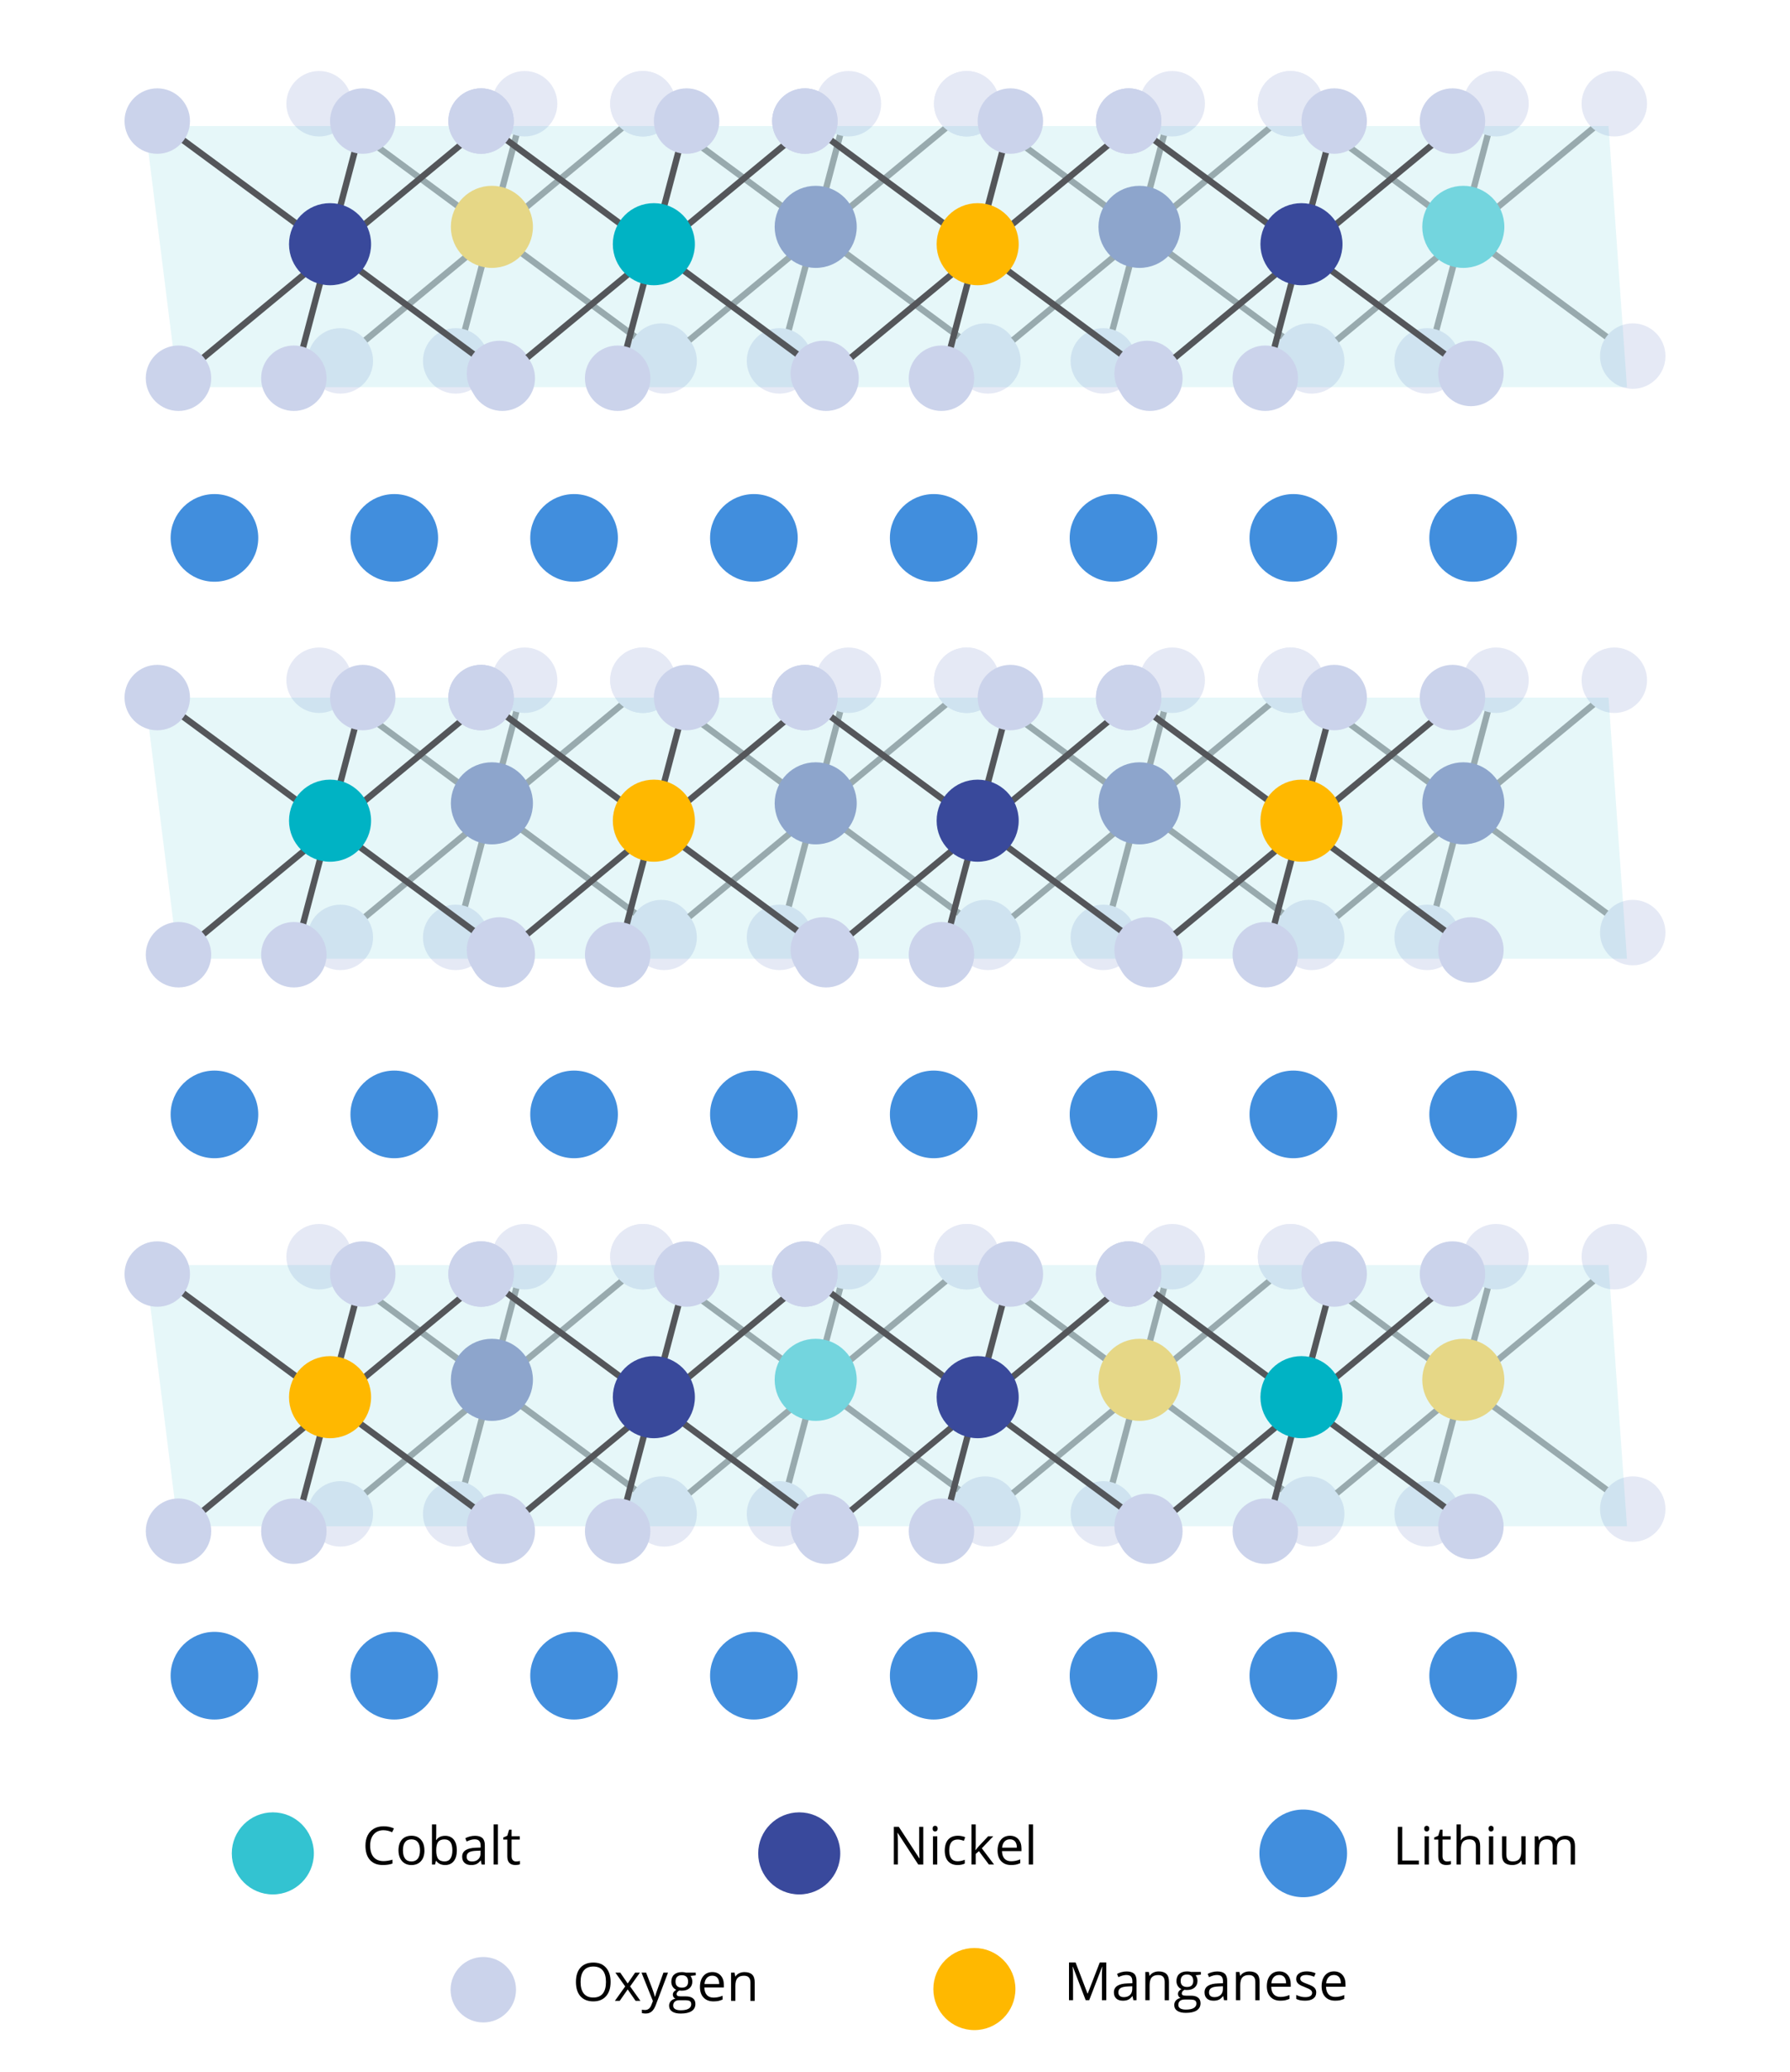 <?xml version="1.0" encoding="UTF-8"?>
<svg xmlns="http://www.w3.org/2000/svg" width="848" height="981.28" viewBox="0 0 848 981.28">
  <defs>
    <style>
      .cls-1 {
        fill: #418edd;
      }

      .cls-2 {
        fill: #ffb800;
      }

      .cls-3, .cls-4 {
        fill: #cbd3eb;
      }

      .cls-5 {
        fill: #39499c;
      }

      .cls-6 {
        fill: #33c3d1;
      }

      .cls-7 {
        isolation: isolate;
      }

      .cls-4 {
        stroke: #54565a;
        stroke-miterlimit: 10;
        stroke-width: 3px;
      }

      .cls-8 {
        mix-blend-mode: overlay;
        opacity: .1;
      }

      .cls-8, .cls-9 {
        fill: #00b3c4;
      }

      .cls-10 {
        opacity: .5;
      }

      .cls-11 {
        fill: #39499b;
      }
    </style>
  </defs>
  <g class="cls-7">
    <g id="Layer_1" data-name="Layer 1">
      <g>
        <g class="cls-10">
          <g>
            <line class="cls-4" x1="151.17" y1="49.13" x2="313.3" y2="168.65"/>
            <line class="cls-4" x1="248.53" y1="49.13" x2="215.88" y2="172.82"/>
            <line class="cls-4" x1="161.23" y1="170.92" x2="308.55" y2="49.13"/>
            <circle class="cls-2" cx="233.03" cy="107.44" r="19.44"/>
            <circle class="cls-3" cx="161.23" cy="170.92" r="15.5"/>
            <circle class="cls-3" cx="151.17" cy="49.13" r="15.5"/>
            <circle class="cls-3" cx="248.53" cy="49.13" r="15.5"/>
            <circle class="cls-3" cx="313.3" cy="168.65" r="15.5"/>
            <circle class="cls-3" cx="215.88" cy="170.92" r="15.5"/>
            <circle class="cls-3" cx="304.57" cy="49.13" r="15.5"/>
          </g>
          <g>
            <line class="cls-4" x1="304.57" y1="49.13" x2="466.7" y2="168.65"/>
            <line class="cls-4" x1="401.93" y1="49.13" x2="369.28" y2="172.82"/>
            <line class="cls-4" x1="314.63" y1="170.92" x2="461.95" y2="49.13"/>
            <circle class="cls-11" cx="386.43" cy="107.44" r="19.44"/>
            <circle class="cls-3" cx="314.63" cy="170.92" r="15.5"/>
            <circle class="cls-3" cx="304.57" cy="49.13" r="15.5"/>
            <circle class="cls-3" cx="401.93" cy="49.13" r="15.5"/>
            <circle class="cls-3" cx="466.7" cy="168.65" r="15.5"/>
            <circle class="cls-3" cx="369.28" cy="170.92" r="15.5"/>
            <circle class="cls-3" cx="457.97" cy="49.13" r="15.5"/>
          </g>
          <g>
            <line class="cls-4" x1="457.97" y1="49.13" x2="620.1" y2="168.65"/>
            <line class="cls-4" x1="555.33" y1="49.13" x2="522.68" y2="172.82"/>
            <line class="cls-4" x1="468.03" y1="170.92" x2="615.35" y2="49.13"/>
            <circle class="cls-11" cx="539.83" cy="107.44" r="19.44"/>
            <circle class="cls-3" cx="468.03" cy="170.92" r="15.5"/>
            <circle class="cls-3" cx="457.97" cy="49.13" r="15.5"/>
            <circle class="cls-3" cx="555.33" cy="49.13" r="15.5"/>
            <circle class="cls-3" cx="620.1" cy="168.65" r="15.5"/>
            <circle class="cls-3" cx="522.68" cy="170.92" r="15.5"/>
            <circle class="cls-3" cx="611.37" cy="49.13" r="15.5"/>
          </g>
          <g>
            <line class="cls-4" x1="611.37" y1="49.13" x2="773.5" y2="168.65"/>
            <line class="cls-4" x1="708.73" y1="49.13" x2="676.08" y2="172.82"/>
            <line class="cls-4" x1="621.42" y1="170.92" x2="768.75" y2="49.13"/>
            <circle class="cls-9" cx="693.23" cy="107.44" r="19.44"/>
            <circle class="cls-3" cx="621.42" cy="170.92" r="15.5"/>
            <circle class="cls-3" cx="611.37" cy="49.13" r="15.5"/>
            <circle class="cls-3" cx="708.73" cy="49.13" r="15.5"/>
            <circle class="cls-3" cx="773.5" cy="168.65" r="15.5"/>
            <circle class="cls-3" cx="676.08" cy="170.92" r="15.5"/>
            <circle class="cls-3" cx="764.77" cy="49.13" r="15.5"/>
          </g>
        </g>
        <g class="cls-10">
          <g>
            <line class="cls-4" x1="151.17" y1="322.16" x2="313.3" y2="441.68"/>
            <line class="cls-4" x1="248.53" y1="322.16" x2="215.88" y2="445.85"/>
            <line class="cls-4" x1="161.23" y1="443.95" x2="308.55" y2="322.16"/>
            <circle class="cls-11" cx="233.03" cy="380.46" r="19.44"/>
            <circle class="cls-3" cx="161.23" cy="443.95" r="15.5"/>
            <circle class="cls-3" cx="151.17" cy="322.16" r="15.5"/>
            <circle class="cls-3" cx="248.53" cy="322.16" r="15.5"/>
            <circle class="cls-3" cx="313.3" cy="441.68" r="15.5"/>
            <circle class="cls-3" cx="215.88" cy="443.95" r="15.5"/>
            <circle class="cls-3" cx="304.57" cy="322.16" r="15.5"/>
          </g>
          <g>
            <line class="cls-4" x1="304.57" y1="322.16" x2="466.7" y2="441.68"/>
            <line class="cls-4" x1="401.93" y1="322.16" x2="369.28" y2="445.85"/>
            <line class="cls-4" x1="314.63" y1="443.95" x2="461.95" y2="322.16"/>
            <circle class="cls-11" cx="386.43" cy="380.46" r="19.44"/>
            <circle class="cls-3" cx="314.63" cy="443.95" r="15.5"/>
            <circle class="cls-3" cx="304.57" cy="322.16" r="15.5"/>
            <circle class="cls-3" cx="401.93" cy="322.16" r="15.5"/>
            <circle class="cls-3" cx="466.7" cy="441.68" r="15.5"/>
            <circle class="cls-3" cx="369.28" cy="443.95" r="15.5"/>
            <circle class="cls-3" cx="457.97" cy="322.16" r="15.5"/>
          </g>
          <g>
            <line class="cls-4" x1="457.97" y1="322.16" x2="620.1" y2="441.68"/>
            <line class="cls-4" x1="555.33" y1="322.16" x2="522.68" y2="445.85"/>
            <line class="cls-4" x1="468.03" y1="443.95" x2="615.35" y2="322.16"/>
            <circle class="cls-11" cx="539.83" cy="380.46" r="19.44"/>
            <circle class="cls-3" cx="468.03" cy="443.95" r="15.5"/>
            <circle class="cls-3" cx="457.97" cy="322.16" r="15.5"/>
            <circle class="cls-3" cx="555.33" cy="322.16" r="15.5"/>
            <circle class="cls-3" cx="620.1" cy="441.68" r="15.5"/>
            <circle class="cls-3" cx="522.68" cy="443.95" r="15.5"/>
            <circle class="cls-3" cx="611.37" cy="322.16" r="15.5"/>
          </g>
          <g>
            <line class="cls-4" x1="611.37" y1="322.16" x2="773.5" y2="441.68"/>
            <line class="cls-4" x1="708.73" y1="322.16" x2="676.08" y2="445.85"/>
            <line class="cls-4" x1="621.42" y1="443.95" x2="768.75" y2="322.16"/>
            <circle class="cls-11" cx="693.23" cy="380.46" r="19.44"/>
            <circle class="cls-3" cx="621.42" cy="443.95" r="15.5"/>
            <circle class="cls-3" cx="611.37" cy="322.16" r="15.5"/>
            <circle class="cls-3" cx="708.73" cy="322.16" r="15.5"/>
            <circle class="cls-3" cx="773.5" cy="441.68" r="15.5"/>
            <circle class="cls-3" cx="676.08" cy="443.95" r="15.5"/>
            <circle class="cls-3" cx="764.77" cy="322.16" r="15.5"/>
          </g>
        </g>
        <g class="cls-10">
          <g>
            <line class="cls-4" x1="151.17" y1="595.18" x2="313.3" y2="714.71"/>
            <line class="cls-4" x1="248.53" y1="595.18" x2="215.88" y2="718.88"/>
            <line class="cls-4" x1="161.23" y1="716.97" x2="308.55" y2="595.18"/>
            <circle class="cls-11" cx="233.03" cy="653.49" r="19.44"/>
            <circle class="cls-3" cx="161.23" cy="716.97" r="15.5"/>
            <circle class="cls-3" cx="151.17" cy="595.18" r="15.5"/>
            <circle class="cls-3" cx="248.53" cy="595.18" r="15.5"/>
            <circle class="cls-3" cx="313.3" cy="714.71" r="15.5"/>
            <circle class="cls-3" cx="215.88" cy="716.97" r="15.5"/>
            <circle class="cls-3" cx="304.57" cy="595.18" r="15.5"/>
          </g>
          <g>
            <line class="cls-4" x1="304.57" y1="595.18" x2="466.7" y2="714.71"/>
            <line class="cls-4" x1="401.93" y1="595.18" x2="369.28" y2="718.88"/>
            <line class="cls-4" x1="314.63" y1="716.97" x2="461.95" y2="595.18"/>
            <circle class="cls-9" cx="386.43" cy="653.49" r="19.44"/>
            <circle class="cls-3" cx="314.63" cy="716.97" r="15.5"/>
            <circle class="cls-3" cx="304.57" cy="595.18" r="15.5"/>
            <circle class="cls-3" cx="401.93" cy="595.18" r="15.5"/>
            <circle class="cls-3" cx="466.7" cy="714.71" r="15.5"/>
            <circle class="cls-3" cx="369.28" cy="716.97" r="15.5"/>
            <circle class="cls-3" cx="457.97" cy="595.18" r="15.5"/>
          </g>
          <g>
            <line class="cls-4" x1="457.97" y1="595.18" x2="620.1" y2="714.71"/>
            <line class="cls-4" x1="555.33" y1="595.18" x2="522.68" y2="718.88"/>
            <line class="cls-4" x1="468.03" y1="716.97" x2="615.35" y2="595.18"/>
            <circle class="cls-2" cx="539.83" cy="653.49" r="19.44"/>
            <circle class="cls-3" cx="468.03" cy="716.97" r="15.5"/>
            <circle class="cls-3" cx="457.97" cy="595.18" r="15.5"/>
            <circle class="cls-3" cx="555.33" cy="595.18" r="15.5"/>
            <circle class="cls-3" cx="620.1" cy="714.71" r="15.5"/>
            <circle class="cls-3" cx="522.68" cy="716.97" r="15.5"/>
            <circle class="cls-3" cx="611.37" cy="595.18" r="15.5"/>
          </g>
          <g>
            <line class="cls-4" x1="611.37" y1="595.18" x2="773.5" y2="714.71"/>
            <line class="cls-4" x1="708.73" y1="595.18" x2="676.08" y2="718.88"/>
            <line class="cls-4" x1="621.42" y1="716.97" x2="768.75" y2="595.18"/>
            <circle class="cls-2" cx="693.23" cy="653.49" r="19.44"/>
            <circle class="cls-3" cx="621.42" cy="716.97" r="15.5"/>
            <circle class="cls-3" cx="611.37" cy="595.18" r="15.5"/>
            <circle class="cls-3" cx="708.73" cy="595.18" r="15.5"/>
            <circle class="cls-3" cx="773.5" cy="714.71" r="15.5"/>
            <circle class="cls-3" cx="676.08" cy="716.97" r="15.5"/>
            <circle class="cls-3" cx="764.77" cy="595.18" r="15.5"/>
          </g>
        </g>
        <polygon class="cls-8" points="770.76 722.83 84.28 722.83 68.77 599.14 762.03 599.14 770.76 722.83"/>
        <polygon class="cls-8" points="770.76 454.06 84.28 454.06 68.77 330.37 762.03 330.37 770.76 454.06"/>
        <polygon class="cls-8" points="770.76 183.38 84.28 183.38 68.77 59.69 762.03 59.69 770.76 183.38"/>
        <g>
          <g>
            <line class="cls-4" x1="74.5" y1="57.34" x2="236.63" y2="176.87"/>
            <line class="cls-4" x1="171.86" y1="57.34" x2="139.21" y2="181.03"/>
            <line class="cls-4" x1="84.56" y1="179.13" x2="231.88" y2="57.34"/>
            <circle class="cls-11" cx="156.36" cy="115.65" r="19.44"/>
            <circle class="cls-3" cx="84.56" cy="179.13" r="15.5"/>
            <circle class="cls-3" cx="74.5" cy="57.34" r="15.5"/>
            <circle class="cls-3" cx="171.86" cy="57.34" r="15.5"/>
            <circle class="cls-3" cx="236.63" cy="176.87" r="15.5"/>
            <circle class="cls-3" cx="139.21" cy="179.13" r="15.5"/>
            <circle class="cls-3" cx="227.9" cy="57.34" r="15.5"/>
          </g>
          <g>
            <line class="cls-4" x1="227.9" y1="57.34" x2="390.03" y2="176.87"/>
            <line class="cls-4" x1="325.26" y1="57.34" x2="292.61" y2="181.03"/>
            <line class="cls-4" x1="237.96" y1="179.13" x2="385.28" y2="57.34"/>
            <circle class="cls-9" cx="309.76" cy="115.65" r="19.44"/>
            <circle class="cls-3" cx="237.96" cy="179.13" r="15.5"/>
            <circle class="cls-3" cx="227.9" cy="57.34" r="15.5"/>
            <circle class="cls-3" cx="325.26" cy="57.34" r="15.5"/>
            <circle class="cls-3" cx="390.03" cy="176.87" r="15.5"/>
            <circle class="cls-3" cx="292.61" cy="179.13" r="15.5"/>
            <circle class="cls-3" cx="381.3" cy="57.34" r="15.5"/>
          </g>
          <g>
            <line class="cls-4" x1="381.3" y1="57.34" x2="543.43" y2="176.87"/>
            <line class="cls-4" x1="478.66" y1="57.34" x2="446.01" y2="181.03"/>
            <line class="cls-4" x1="391.35" y1="179.13" x2="538.68" y2="57.34"/>
            <circle class="cls-2" cx="463.16" cy="115.65" r="19.44"/>
            <circle class="cls-3" cx="391.35" cy="179.13" r="15.5"/>
            <circle class="cls-3" cx="381.3" cy="57.34" r="15.5"/>
            <circle class="cls-3" cx="478.66" cy="57.34" r="15.5"/>
            <circle class="cls-3" cx="543.43" cy="176.87" r="15.5"/>
            <circle class="cls-3" cx="446.01" cy="179.13" r="15.5"/>
            <circle class="cls-3" cx="534.7" cy="57.34" r="15.5"/>
          </g>
          <g>
            <line class="cls-4" x1="534.7" y1="57.34" x2="696.83" y2="176.87"/>
            <line class="cls-4" x1="632.06" y1="57.34" x2="599.41" y2="181.03"/>
            <line class="cls-4" x1="544.75" y1="179.13" x2="692.08" y2="57.34"/>
            <circle class="cls-11" cx="616.56" cy="115.65" r="19.44"/>
            <circle class="cls-3" cx="544.75" cy="179.13" r="15.5"/>
            <circle class="cls-3" cx="534.7" cy="57.34" r="15.5"/>
            <circle class="cls-3" cx="632.06" cy="57.34" r="15.5"/>
            <circle class="cls-3" cx="696.83" cy="176.87" r="15.5"/>
            <circle class="cls-3" cx="599.41" cy="179.13" r="15.5"/>
            <circle class="cls-3" cx="688.1" cy="57.34" r="15.5"/>
          </g>
        </g>
        <g>
          <circle class="cls-1" cx="186.78" cy="254.75" r="20.76"/>
          <circle class="cls-1" cx="612.71" cy="254.75" r="20.76"/>
          <circle class="cls-1" cx="527.52" cy="254.75" r="20.76"/>
          <circle class="cls-1" cx="442.34" cy="254.75" r="20.76"/>
          <circle class="cls-1" cx="357.15" cy="254.75" r="20.76"/>
          <circle class="cls-1" cx="271.96" cy="254.75" r="20.76"/>
          <circle class="cls-1" cx="697.89" cy="254.75" r="20.76"/>
          <circle class="cls-1" cx="101.59" cy="254.75" r="20.76"/>
        </g>
        <g>
          <g>
            <line class="cls-4" x1="74.5" y1="330.37" x2="236.63" y2="449.89"/>
            <line class="cls-4" x1="171.86" y1="330.37" x2="139.21" y2="454.06"/>
            <line class="cls-4" x1="84.56" y1="452.16" x2="231.88" y2="330.37"/>
            <circle class="cls-9" cx="156.36" cy="388.68" r="19.44"/>
            <circle class="cls-3" cx="84.56" cy="452.16" r="15.5"/>
            <circle class="cls-3" cx="74.5" cy="330.37" r="15.5"/>
            <circle class="cls-3" cx="171.86" cy="330.37" r="15.5"/>
            <circle class="cls-3" cx="236.63" cy="449.89" r="15.5"/>
            <circle class="cls-3" cx="139.21" cy="452.16" r="15.5"/>
            <circle class="cls-3" cx="227.9" cy="330.37" r="15.5"/>
          </g>
          <g>
            <line class="cls-4" x1="227.9" y1="330.37" x2="390.03" y2="449.89"/>
            <line class="cls-4" x1="325.26" y1="330.37" x2="292.61" y2="454.06"/>
            <line class="cls-4" x1="237.96" y1="452.16" x2="385.28" y2="330.37"/>
            <circle class="cls-2" cx="309.76" cy="388.68" r="19.44"/>
            <circle class="cls-3" cx="237.96" cy="452.16" r="15.5"/>
            <circle class="cls-3" cx="227.9" cy="330.37" r="15.5"/>
            <circle class="cls-3" cx="325.26" cy="330.37" r="15.5"/>
            <circle class="cls-3" cx="390.03" cy="449.89" r="15.5"/>
            <circle class="cls-3" cx="292.61" cy="452.16" r="15.5"/>
            <circle class="cls-3" cx="381.3" cy="330.37" r="15.5"/>
          </g>
          <g>
            <line class="cls-4" x1="381.3" y1="330.37" x2="543.43" y2="449.89"/>
            <line class="cls-4" x1="478.66" y1="330.37" x2="446.01" y2="454.06"/>
            <line class="cls-4" x1="391.35" y1="452.16" x2="538.68" y2="330.37"/>
            <circle class="cls-11" cx="463.16" cy="388.68" r="19.44"/>
            <circle class="cls-3" cx="391.35" cy="452.16" r="15.5"/>
            <circle class="cls-3" cx="381.3" cy="330.37" r="15.5"/>
            <circle class="cls-3" cx="478.66" cy="330.37" r="15.5"/>
            <circle class="cls-3" cx="543.43" cy="449.89" r="15.5"/>
            <circle class="cls-3" cx="446.01" cy="452.16" r="15.5"/>
            <circle class="cls-3" cx="534.7" cy="330.37" r="15.5"/>
          </g>
          <g>
            <line class="cls-4" x1="534.7" y1="330.37" x2="696.83" y2="449.89"/>
            <line class="cls-4" x1="632.06" y1="330.37" x2="599.41" y2="454.06"/>
            <line class="cls-4" x1="544.75" y1="452.16" x2="692.08" y2="330.37"/>
            <circle class="cls-2" cx="616.56" cy="388.68" r="19.44"/>
            <circle class="cls-3" cx="544.75" cy="452.16" r="15.5"/>
            <circle class="cls-3" cx="534.7" cy="330.37" r="15.5"/>
            <circle class="cls-3" cx="632.06" cy="330.37" r="15.5"/>
            <circle class="cls-3" cx="696.83" cy="449.89" r="15.5"/>
            <circle class="cls-3" cx="599.41" cy="452.16" r="15.5"/>
            <circle class="cls-3" cx="688.1" cy="330.37" r="15.5"/>
          </g>
        </g>
        <g>
          <g>
            <line class="cls-4" x1="74.5" y1="603.39" x2="236.63" y2="722.92"/>
            <line class="cls-4" x1="171.86" y1="603.39" x2="139.21" y2="727.09"/>
            <line class="cls-4" x1="84.56" y1="725.18" x2="231.88" y2="603.39"/>
            <circle class="cls-2" cx="156.36" cy="661.7" r="19.44"/>
            <circle class="cls-3" cx="84.56" cy="725.18" r="15.5"/>
            <circle class="cls-3" cx="74.5" cy="603.39" r="15.5"/>
            <circle class="cls-3" cx="171.86" cy="603.39" r="15.5"/>
            <circle class="cls-3" cx="236.63" cy="722.92" r="15.5"/>
            <circle class="cls-3" cx="139.21" cy="725.18" r="15.5"/>
            <circle class="cls-3" cx="227.9" cy="603.39" r="15.5"/>
          </g>
          <g>
            <line class="cls-4" x1="227.9" y1="603.39" x2="390.03" y2="722.92"/>
            <line class="cls-4" x1="325.26" y1="603.39" x2="292.61" y2="727.09"/>
            <line class="cls-4" x1="237.96" y1="725.18" x2="385.28" y2="603.39"/>
            <circle class="cls-11" cx="309.76" cy="661.7" r="19.44"/>
            <circle class="cls-3" cx="237.96" cy="725.18" r="15.5"/>
            <circle class="cls-3" cx="227.9" cy="603.39" r="15.5"/>
            <circle class="cls-3" cx="325.26" cy="603.39" r="15.5"/>
            <circle class="cls-3" cx="390.03" cy="722.92" r="15.5"/>
            <circle class="cls-3" cx="292.61" cy="725.18" r="15.5"/>
            <circle class="cls-3" cx="381.3" cy="603.39" r="15.5"/>
          </g>
          <g>
            <line class="cls-4" x1="381.3" y1="603.39" x2="543.43" y2="722.92"/>
            <line class="cls-4" x1="478.66" y1="603.39" x2="446.01" y2="727.09"/>
            <line class="cls-4" x1="391.35" y1="725.18" x2="538.68" y2="603.39"/>
            <circle class="cls-11" cx="463.16" cy="661.7" r="19.44"/>
            <circle class="cls-3" cx="391.35" cy="725.18" r="15.5"/>
            <circle class="cls-3" cx="381.3" cy="603.39" r="15.5"/>
            <circle class="cls-3" cx="478.66" cy="603.39" r="15.5"/>
            <circle class="cls-3" cx="543.43" cy="722.92" r="15.5"/>
            <circle class="cls-3" cx="446.01" cy="725.18" r="15.5"/>
            <circle class="cls-3" cx="534.7" cy="603.39" r="15.5"/>
          </g>
          <g>
            <line class="cls-4" x1="534.7" y1="603.39" x2="696.83" y2="722.92"/>
            <line class="cls-4" x1="632.06" y1="603.39" x2="599.41" y2="727.09"/>
            <line class="cls-4" x1="544.75" y1="725.18" x2="692.08" y2="603.39"/>
            <circle class="cls-9" cx="616.56" cy="661.7" r="19.44"/>
            <circle class="cls-3" cx="544.75" cy="725.18" r="15.5"/>
            <circle class="cls-3" cx="534.7" cy="603.39" r="15.5"/>
            <circle class="cls-3" cx="632.06" cy="603.39" r="15.5"/>
            <circle class="cls-3" cx="696.83" cy="722.92" r="15.5"/>
            <circle class="cls-3" cx="599.41" cy="725.18" r="15.5"/>
            <circle class="cls-3" cx="688.1" cy="603.39" r="15.5"/>
          </g>
        </g>
        <g>
          <circle class="cls-1" cx="186.78" cy="527.78" r="20.76"/>
          <circle class="cls-1" cx="612.71" cy="527.78" r="20.76"/>
          <circle class="cls-1" cx="527.52" cy="527.78" r="20.76"/>
          <circle class="cls-1" cx="442.34" cy="527.78" r="20.76"/>
          <circle class="cls-1" cx="357.15" cy="527.78" r="20.76"/>
          <circle class="cls-1" cx="271.96" cy="527.78" r="20.76"/>
          <circle class="cls-1" cx="697.89" cy="527.78" r="20.76"/>
          <circle class="cls-1" cx="101.59" cy="527.78" r="20.76"/>
        </g>
        <g>
          <circle class="cls-1" cx="186.78" cy="793.61" r="20.76"/>
          <circle class="cls-1" cx="612.71" cy="793.61" r="20.76"/>
          <circle class="cls-1" cx="527.52" cy="793.61" r="20.76"/>
          <circle class="cls-1" cx="442.34" cy="793.61" r="20.76"/>
          <circle class="cls-1" cx="357.15" cy="793.61" r="20.76"/>
          <circle class="cls-1" cx="271.96" cy="793.61" r="20.76"/>
          <circle class="cls-1" cx="697.89" cy="793.61" r="20.76"/>
          <circle class="cls-1" cx="101.59" cy="793.61" r="20.76"/>
        </g>
      </g>
      <g>
        <circle class="cls-6" cx="129.25" cy="877.77" r="19.44"/>
        <g>
          <path d="M181.71,866.79c-1.96,0-3.51.65-4.65,1.96-1.13,1.31-1.7,3.09-1.7,5.36s.55,4.14,1.64,5.41c1.09,1.27,2.66,1.91,4.68,1.91,1.25,0,2.67-.22,4.26-.67v1.82c-1.24.46-2.76.7-4.58.7-2.63,0-4.66-.8-6.09-2.39-1.43-1.59-2.14-3.86-2.14-6.8,0-1.84.34-3.45,1.03-4.83.69-1.38,1.68-2.45,2.98-3.2,1.3-.75,2.83-1.12,4.58-1.12,1.87,0,3.51.34,4.91,1.03l-.88,1.78c-1.35-.63-2.7-.95-4.05-.95Z"/>
          <path d="M201.08,876.34c0,2.18-.55,3.88-1.65,5.11-1.1,1.22-2.62,1.84-4.55,1.84-1.2,0-2.26-.28-3.19-.84-.93-.56-1.64-1.37-2.15-2.42-.5-1.05-.76-2.28-.76-3.69,0-2.18.54-3.88,1.63-5.1,1.09-1.22,2.6-1.83,4.54-1.83s3.36.62,4.46,1.87c1.1,1.25,1.65,2.93,1.65,5.05ZM190.89,876.34c0,1.71.34,3.01,1.03,3.91.68.89,1.69,1.34,3.01,1.34s2.33-.45,3.02-1.34c.69-.89,1.03-2.2,1.03-3.91s-.34-2.99-1.03-3.88c-.69-.88-1.7-1.33-3.05-1.33s-2.33.44-3,1.31-1.01,2.17-1.01,3.89Z"/>
          <path d="M210.86,869.44c1.76,0,3.12.6,4.1,1.8.97,1.2,1.46,2.9,1.46,5.1s-.49,3.9-1.47,5.12c-.98,1.22-2.34,1.83-4.08,1.83-.87,0-1.67-.16-2.39-.48-.72-.32-1.32-.82-1.81-1.48h-.15l-.43,1.72h-1.45v-18.99h2.03v4.61c0,1.03-.03,1.96-.1,2.78h.1c.94-1.33,2.34-2,4.2-2ZM210.57,871.14c-1.38,0-2.38.4-2.99,1.19-.61.79-.92,2.13-.92,4.01s.31,3.22.94,4.03c.63.81,1.63,1.21,3.01,1.21,1.25,0,2.17-.45,2.78-1.36s.92-2.21.92-3.91-.3-3.04-.92-3.89-1.55-1.28-2.83-1.28Z"/>
          <path d="M228.18,883.04l-.4-1.9h-.1c-.67.84-1.33,1.41-2,1.7-.66.3-1.49.45-2.48.45-1.33,0-2.37-.34-3.12-1.03s-1.13-1.66-1.13-2.92c0-2.7,2.16-4.12,6.48-4.25l2.27-.07v-.83c0-1.05-.23-1.83-.68-2.33-.45-.5-1.17-.75-2.17-.75-1.12,0-2.38.34-3.78,1.03l-.62-1.55c.66-.36,1.38-.64,2.17-.84.79-.2,1.57-.31,2.36-.31,1.59,0,2.78.35,3.55,1.06.77.71,1.15,1.84,1.15,3.41v9.13h-1.5ZM223.6,881.61c1.26,0,2.25-.35,2.97-1.04.72-.69,1.08-1.66,1.08-2.91v-1.21l-2.03.09c-1.61.06-2.77.31-3.48.75-.71.44-1.07,1.13-1.07,2.07,0,.73.22,1.29.67,1.67s1.06.57,1.86.57Z"/>
          <path d="M235.88,883.04h-2.03v-18.99h2.03v18.99Z"/>
          <path d="M244.5,881.61c.36,0,.7-.03,1.04-.08.33-.05.6-.11.79-.16v1.55c-.22.11-.54.19-.97.26-.43.07-.81.1-1.15.1-2.59,0-3.88-1.36-3.88-4.09v-7.96h-1.92v-.98l1.92-.84.85-2.86h1.17v3.1h3.88v1.57h-3.88v7.87c0,.81.19,1.42.57,1.86.38.43.91.65,1.58.65Z"/>
        </g>
      </g>
      <g>
        <circle class="cls-5" cx="378.63" cy="877.77" r="19.44"/>
        <g>
          <path d="M437.39,883.04h-2.37l-9.75-14.98h-.1c.13,1.76.2,3.37.2,4.83v10.14h-1.92v-17.85h2.34l9.73,14.92h.1c-.02-.22-.05-.93-.11-2.12-.06-1.19-.08-2.04-.06-2.56v-10.24h1.94v17.85Z"/>
          <path d="M441.82,866.04c0-.46.11-.8.34-1.02s.51-.32.85-.32.61.11.84.33c.24.22.35.56.35,1.01s-.12.79-.35,1.02c-.24.22-.52.34-.84.34-.34,0-.63-.11-.85-.34-.23-.22-.34-.56-.34-1.02ZM444.02,883.04h-2.03v-13.38h2.03v13.38Z"/>
          <path d="M453.66,883.28c-1.94,0-3.44-.6-4.5-1.79-1.06-1.19-1.59-2.88-1.59-5.06s.54-3.97,1.62-5.19c1.08-1.22,2.61-1.83,4.61-1.83.64,0,1.29.07,1.93.21.64.14,1.15.3,1.51.49l-.62,1.72c-.45-.18-.94-.33-1.46-.45s-1-.18-1.4-.18c-2.72,0-4.08,1.73-4.08,5.2,0,1.64.33,2.91.99,3.79s1.65,1.32,2.95,1.32c1.12,0,2.26-.24,3.43-.72v1.79c-.9.46-2.02.7-3.38.7Z"/>
          <path d="M462.22,876.19c.35-.5.88-1.15,1.6-1.95l4.32-4.58h2.41l-5.42,5.7,5.8,7.68h-2.45l-4.72-6.32-1.53,1.32v5h-2v-18.99h2v10.07c0,.45-.03,1.14-.1,2.08h.1Z"/>
          <path d="M478.99,883.28c-1.98,0-3.54-.6-4.68-1.81-1.14-1.2-1.71-2.88-1.71-5.02s.53-3.87,1.59-5.14c1.06-1.27,2.49-1.9,4.28-1.9,1.68,0,3,.55,3.98,1.65s1.46,2.56,1.46,4.36v1.28h-9.22c.04,1.57.44,2.76,1.19,3.58.75.81,1.81,1.22,3.18,1.22,1.44,0,2.87-.3,4.27-.9v1.81c-.72.31-1.39.53-2.03.67-.64.13-1.41.2-2.31.2ZM478.44,871.11c-1.07,0-1.93.35-2.57,1.05-.64.7-1.02,1.67-1.13,2.91h6.99c0-1.28-.29-2.26-.85-2.94-.57-.68-1.38-1.02-2.44-1.02Z"/>
          <path d="M489.39,883.04h-2.03v-18.99h2.03v18.99Z"/>
        </g>
      </g>
      <g>
        <circle class="cls-1" cx="617.4" cy="877.77" r="20.76"/>
        <g>
          <path d="M662.22,883.04v-17.85h2.08v15.97h7.87v1.88h-9.95Z"/>
          <path d="M674.72,866.04c0-.46.11-.8.34-1.02s.51-.32.85-.32.61.11.84.33c.24.22.35.56.35,1.01s-.12.79-.35,1.02c-.24.22-.52.34-.84.34-.34,0-.63-.11-.85-.34-.23-.22-.34-.56-.34-1.02ZM676.92,883.04h-2.03v-13.38h2.03v13.38Z"/>
          <path d="M685.53,881.61c.36,0,.7-.03,1.04-.08.33-.05.6-.11.79-.16v1.55c-.22.11-.54.19-.97.26-.43.07-.81.1-1.15.1-2.59,0-3.88-1.36-3.88-4.09v-7.96h-1.92v-.98l1.92-.84.85-2.86h1.17v3.1h3.88v1.57h-3.88v7.87c0,.81.19,1.42.57,1.86.38.43.91.65,1.58.65Z"/>
          <path d="M699.19,883.04v-8.65c0-1.09-.25-1.9-.75-2.44-.5-.54-1.27-.81-2.33-.81-1.41,0-2.44.38-3.08,1.15-.65.76-.97,2.02-.97,3.76v6.99h-2.03v-18.99h2.03v5.75c0,.69-.03,1.26-.1,1.72h.12c.4-.64.97-1.15,1.7-1.52.74-.37,1.58-.56,2.52-.56,1.64,0,2.86.39,3.68,1.17.82.78,1.23,2.01,1.23,3.7v8.73h-2.03Z"/>
          <path d="M705.21,866.04c0-.46.11-.8.34-1.02s.51-.32.85-.32.61.11.84.33c.24.22.35.56.35,1.01s-.12.79-.35,1.02c-.24.22-.52.34-.84.34-.34,0-.63-.11-.85-.34-.23-.22-.34-.56-.34-1.02ZM707.41,883.04h-2.03v-13.38h2.03v13.38Z"/>
          <path d="M713.61,869.66v8.68c0,1.09.25,1.9.74,2.44.5.54,1.27.8,2.33.8,1.4,0,2.42-.38,3.07-1.15.65-.77.97-2.01.97-3.75v-7.03h2.03v13.38h-1.67l-.29-1.79h-.11c-.42.66-.99,1.16-1.73,1.51-.74.35-1.58.53-2.52.53-1.63,0-2.85-.39-3.66-1.16-.81-.77-1.21-2.01-1.21-3.71v-8.75h2.05Z"/>
          <path d="M744.1,883.04v-8.7c0-1.07-.23-1.87-.68-2.4-.46-.53-1.16-.8-2.12-.8-1.26,0-2.19.36-2.8,1.09s-.9,1.84-.9,3.34v7.47h-2.03v-8.7c0-1.07-.23-1.87-.68-2.4-.46-.53-1.17-.8-2.14-.8-1.27,0-2.2.38-2.79,1.14-.59.76-.88,2.01-.88,3.74v7.02h-2.03v-13.38h1.65l.33,1.83h.1c.38-.65.92-1.16,1.62-1.53.7-.37,1.48-.55,2.34-.55,2.09,0,3.46.76,4.1,2.27h.1c.4-.7.98-1.25,1.73-1.66s1.62-.61,2.59-.61c1.51,0,2.65.39,3.4,1.17s1.13,2.02,1.13,3.73v8.73h-2.03Z"/>
        </g>
      </g>
      <g>
        <circle class="cls-3" cx="228.96" cy="942.34" r="15.5"/>
        <g>
          <path d="M289.27,938.67c0,2.86-.72,5.1-2.17,6.74-1.44,1.63-3.45,2.45-6.02,2.45s-4.66-.8-6.09-2.41c-1.43-1.61-2.14-3.88-2.14-6.81s.72-5.16,2.15-6.76c1.43-1.6,3.47-2.4,6.1-2.4s4.57.81,6.01,2.44c1.44,1.63,2.16,3.87,2.16,6.74ZM275.05,938.67c0,2.42.51,4.25,1.54,5.5,1.03,1.25,2.52,1.87,4.49,1.87s3.47-.62,4.48-1.87,1.51-3.08,1.51-5.5-.5-4.22-1.51-5.46-2.49-1.86-4.46-1.86-3.48.62-4.51,1.87c-1.03,1.25-1.54,3.07-1.54,5.45Z"/>
          <path d="M296.17,940.77l-4.65-6.53h2.31l3.53,5.13,3.52-5.13h2.28l-4.65,6.53,4.89,6.85h-2.29l-3.75-5.42-3.78,5.42h-2.29l4.89-6.85Z"/>
          <path d="M303.92,934.24h2.17l2.93,7.63c.64,1.74,1.04,3,1.2,3.77h.1c.11-.42.33-1.12.67-2.13s1.44-4.1,3.31-9.27h2.17l-5.75,15.23c-.57,1.51-1.24,2.57-2,3.2-.76.63-1.7.95-2.8.95-.62,0-1.23-.07-1.83-.21v-1.62c.45.1.95.15,1.5.15,1.39,0,2.38-.78,2.98-2.34l.74-1.9-5.4-13.45Z"/>
          <path d="M329.59,934.24v1.28l-2.48.29c.23.29.43.66.61,1.12.18.46.27.98.27,1.56,0,1.31-.45,2.36-1.34,3.14s-2.12,1.17-3.69,1.17c-.4,0-.77-.03-1.12-.1-.86.46-1.29,1.03-1.29,1.72,0,.37.15.64.45.81.3.18.82.26,1.55.26h2.37c1.45,0,2.56.31,3.34.92.78.61,1.17,1.5,1.17,2.66,0,1.48-.59,2.61-1.78,3.39-1.19.78-2.92,1.17-5.2,1.17-1.75,0-3.1-.33-4.05-.98-.95-.65-1.42-1.57-1.42-2.76,0-.81.26-1.52.78-2.11.52-.59,1.25-1,2.2-1.21-.34-.15-.63-.39-.86-.72-.23-.33-.35-.7-.35-1.14,0-.49.13-.92.39-1.28.26-.37.67-.72,1.23-1.06-.69-.29-1.25-.77-1.69-1.45s-.65-1.46-.65-2.34c0-1.46.44-2.59,1.32-3.39.88-.79,2.12-1.19,3.74-1.19.7,0,1.33.08,1.89.24h4.63ZM318.92,949.86c0,.72.3,1.27.92,1.65.61.37,1.49.56,2.62.56,1.7,0,2.96-.25,3.78-.76.82-.51,1.23-1.2,1.23-2.07,0-.72-.22-1.23-.67-1.51-.45-.28-1.29-.42-2.53-.42h-2.43c-.92,0-1.64.22-2.15.66s-.77,1.07-.77,1.89ZM320.02,938.52c0,.94.26,1.64.79,2.12.53.48,1.27.72,2.21.72,1.98,0,2.97-.96,2.97-2.88s-1-3.02-3-3.02c-.95,0-1.68.26-2.2.77s-.77,1.27-.77,2.28Z"/>
          <path d="M337.99,947.86c-1.98,0-3.54-.6-4.68-1.81-1.14-1.2-1.71-2.88-1.71-5.02s.53-3.87,1.59-5.14c1.06-1.27,2.49-1.9,4.28-1.9,1.68,0,3,.55,3.98,1.65s1.46,2.56,1.46,4.36v1.28h-9.22c.04,1.57.44,2.76,1.19,3.58.75.81,1.81,1.22,3.18,1.22,1.44,0,2.87-.3,4.27-.9v1.81c-.72.31-1.39.53-2.03.67-.64.13-1.41.2-2.31.2ZM337.44,935.69c-1.07,0-1.93.35-2.57,1.05-.64.7-1.02,1.67-1.13,2.91h6.99c0-1.28-.29-2.26-.85-2.94-.57-.68-1.38-1.02-2.44-1.02Z"/>
          <path d="M355.52,947.61v-8.65c0-1.09-.25-1.9-.75-2.44-.5-.54-1.27-.81-2.33-.81-1.4,0-2.42.38-3.08,1.14s-.98,2.01-.98,3.75v7.02h-2.03v-13.38h1.65l.33,1.83h.1c.42-.66,1-1.17,1.75-1.53.75-.36,1.58-.54,2.5-.54,1.61,0,2.82.39,3.64,1.17s1.22,2.02,1.22,3.73v8.73h-2.03Z"/>
        </g>
      </g>
      <g>
        <circle class="cls-2" cx="461.61" cy="942.02" r="19.44"/>
        <g>
          <path d="M514.33,947.29l-6.05-15.82h-.1c.11,1.25.17,2.74.17,4.47v11.35h-1.92v-17.85h3.12l5.65,14.72h.1l5.7-14.72h3.1v17.85h-2.07v-11.5c0-1.32.06-2.75.17-4.3h-.1l-6.1,15.8h-1.67Z"/>
          <path d="M536.93,947.29l-.4-1.9h-.1c-.67.84-1.33,1.41-2,1.7-.66.3-1.49.45-2.48.45-1.33,0-2.37-.34-3.12-1.03s-1.13-1.66-1.13-2.92c0-2.7,2.16-4.12,6.48-4.25l2.27-.07v-.83c0-1.05-.23-1.83-.68-2.33-.45-.5-1.17-.75-2.17-.75-1.12,0-2.38.34-3.78,1.03l-.62-1.55c.66-.36,1.38-.64,2.17-.84.79-.2,1.57-.31,2.36-.31,1.59,0,2.78.35,3.55,1.06.77.71,1.15,1.84,1.15,3.41v9.13h-1.5ZM532.35,945.86c1.26,0,2.25-.35,2.97-1.04.72-.69,1.08-1.66,1.08-2.91v-1.21l-2.03.09c-1.61.06-2.77.31-3.48.75-.71.44-1.07,1.13-1.07,2.07,0,.73.22,1.29.67,1.67s1.06.57,1.86.57Z"/>
          <path d="M551.76,947.29v-8.65c0-1.09-.25-1.9-.75-2.44-.5-.54-1.27-.81-2.33-.81-1.4,0-2.42.38-3.08,1.14s-.98,2.01-.98,3.75v7.02h-2.03v-13.38h1.65l.33,1.83h.1c.42-.66,1-1.17,1.75-1.53.75-.36,1.58-.54,2.5-.54,1.61,0,2.82.39,3.64,1.17s1.22,2.02,1.22,3.73v8.73h-2.03Z"/>
          <path d="M568.9,933.91v1.28l-2.48.29c.23.29.43.66.61,1.12.18.46.27.98.27,1.56,0,1.31-.45,2.36-1.34,3.14s-2.12,1.17-3.69,1.17c-.4,0-.77-.03-1.12-.1-.86.46-1.29,1.03-1.29,1.72,0,.37.15.64.45.81.3.18.82.26,1.55.26h2.37c1.45,0,2.56.31,3.34.92.78.61,1.17,1.5,1.17,2.66,0,1.48-.59,2.61-1.78,3.39-1.19.78-2.92,1.17-5.2,1.17-1.75,0-3.1-.33-4.05-.98-.95-.65-1.42-1.57-1.42-2.76,0-.81.26-1.52.78-2.11.52-.59,1.25-1,2.2-1.21-.34-.15-.63-.39-.86-.72-.23-.33-.35-.7-.35-1.14,0-.49.13-.92.39-1.28.26-.37.67-.72,1.23-1.06-.69-.29-1.25-.77-1.69-1.45s-.65-1.46-.65-2.34c0-1.46.44-2.59,1.32-3.39.88-.79,2.12-1.19,3.74-1.19.7,0,1.33.08,1.89.24h4.63ZM558.23,949.54c0,.72.3,1.27.92,1.65.61.37,1.49.56,2.62.56,1.7,0,2.96-.25,3.78-.76.82-.51,1.23-1.2,1.23-2.07,0-.72-.22-1.23-.67-1.51-.45-.28-1.29-.42-2.53-.42h-2.43c-.92,0-1.64.22-2.15.66s-.77,1.07-.77,1.89ZM559.33,938.2c0,.94.26,1.64.79,2.12.53.48,1.27.72,2.21.72,1.98,0,2.97-.96,2.97-2.88s-1-3.02-3-3.02c-.95,0-1.68.26-2.2.77s-.77,1.27-.77,2.28Z"/>
          <path d="M579.87,947.29l-.4-1.9h-.1c-.67.84-1.33,1.41-2,1.7-.66.3-1.49.45-2.48.45-1.33,0-2.37-.34-3.12-1.03s-1.13-1.66-1.13-2.92c0-2.7,2.16-4.12,6.48-4.25l2.27-.07v-.83c0-1.05-.23-1.83-.68-2.33-.45-.5-1.17-.75-2.17-.75-1.12,0-2.38.34-3.78,1.03l-.62-1.55c.66-.36,1.38-.64,2.17-.84.79-.2,1.57-.31,2.36-.31,1.59,0,2.78.35,3.55,1.06.77.71,1.15,1.84,1.15,3.41v9.13h-1.5ZM575.29,945.86c1.26,0,2.25-.35,2.97-1.04.72-.69,1.08-1.66,1.08-2.91v-1.21l-2.03.09c-1.61.06-2.77.31-3.48.75-.71.44-1.07,1.13-1.07,2.07,0,.73.22,1.29.67,1.67s1.06.57,1.86.57Z"/>
          <path d="M594.7,947.29v-8.65c0-1.09-.25-1.9-.75-2.44-.5-.54-1.27-.81-2.33-.81-1.4,0-2.42.38-3.08,1.14s-.98,2.01-.98,3.75v7.02h-2.03v-13.38h1.65l.33,1.83h.1c.42-.66,1-1.17,1.75-1.53.75-.36,1.58-.54,2.5-.54,1.61,0,2.82.39,3.64,1.17s1.22,2.02,1.22,3.73v8.73h-2.03Z"/>
          <path d="M606.54,947.53c-1.98,0-3.54-.6-4.68-1.81-1.14-1.2-1.71-2.88-1.71-5.02s.53-3.87,1.59-5.14c1.06-1.27,2.49-1.9,4.28-1.9,1.68,0,3,.55,3.98,1.65s1.46,2.56,1.46,4.36v1.28h-9.22c.04,1.57.44,2.76,1.19,3.58.75.81,1.81,1.22,3.18,1.22,1.44,0,2.87-.3,4.27-.9v1.81c-.72.31-1.39.53-2.03.67-.64.13-1.41.2-2.31.2ZM605.99,935.36c-1.07,0-1.93.35-2.57,1.05-.64.7-1.02,1.67-1.13,2.91h6.99c0-1.28-.29-2.26-.85-2.94-.57-.68-1.38-1.02-2.44-1.02Z"/>
          <path d="M623.55,943.64c0,1.25-.46,2.21-1.39,2.88-.93.68-2.23,1.01-3.91,1.01-1.77,0-3.16-.28-4.15-.84v-1.88c.64.33,1.33.58,2.07.77s1.45.28,2.13.28c1.06,0,1.87-.17,2.44-.51.57-.34.86-.85.86-1.54,0-.52-.23-.97-.68-1.34-.45-.37-1.33-.81-2.64-1.31-1.25-.46-2.13-.87-2.66-1.21-.53-.35-.92-.74-1.17-1.18-.26-.44-.38-.96-.38-1.58,0-1.09.44-1.95,1.33-2.58.89-.63,2.1-.95,3.65-.95,1.44,0,2.85.29,4.22.88l-.72,1.65c-1.34-.55-2.56-.83-3.65-.83-.96,0-1.68.15-2.17.45s-.73.72-.73,1.25c0,.36.09.66.27.92.18.25.48.49.89.72.41.23,1.19.56,2.34.99,1.59.58,2.66,1.16,3.22,1.75s.84,1.32.84,2.21Z"/>
          <path d="M632.5,947.53c-1.98,0-3.54-.6-4.68-1.81-1.14-1.2-1.71-2.88-1.71-5.02s.53-3.87,1.59-5.14c1.06-1.27,2.49-1.9,4.28-1.9,1.68,0,3,.55,3.98,1.65s1.46,2.56,1.46,4.36v1.28h-9.22c.04,1.57.44,2.76,1.19,3.58.75.81,1.81,1.22,3.18,1.22,1.44,0,2.87-.3,4.27-.9v1.81c-.72.31-1.39.53-2.03.67-.64.13-1.41.2-2.31.2ZM631.95,935.36c-1.07,0-1.93.35-2.57,1.05-.64.7-1.02,1.67-1.13,2.91h6.99c0-1.28-.29-2.26-.85-2.94-.57-.68-1.38-1.02-2.44-1.02Z"/>
        </g>
      </g>
    </g>
  </g>
</svg>